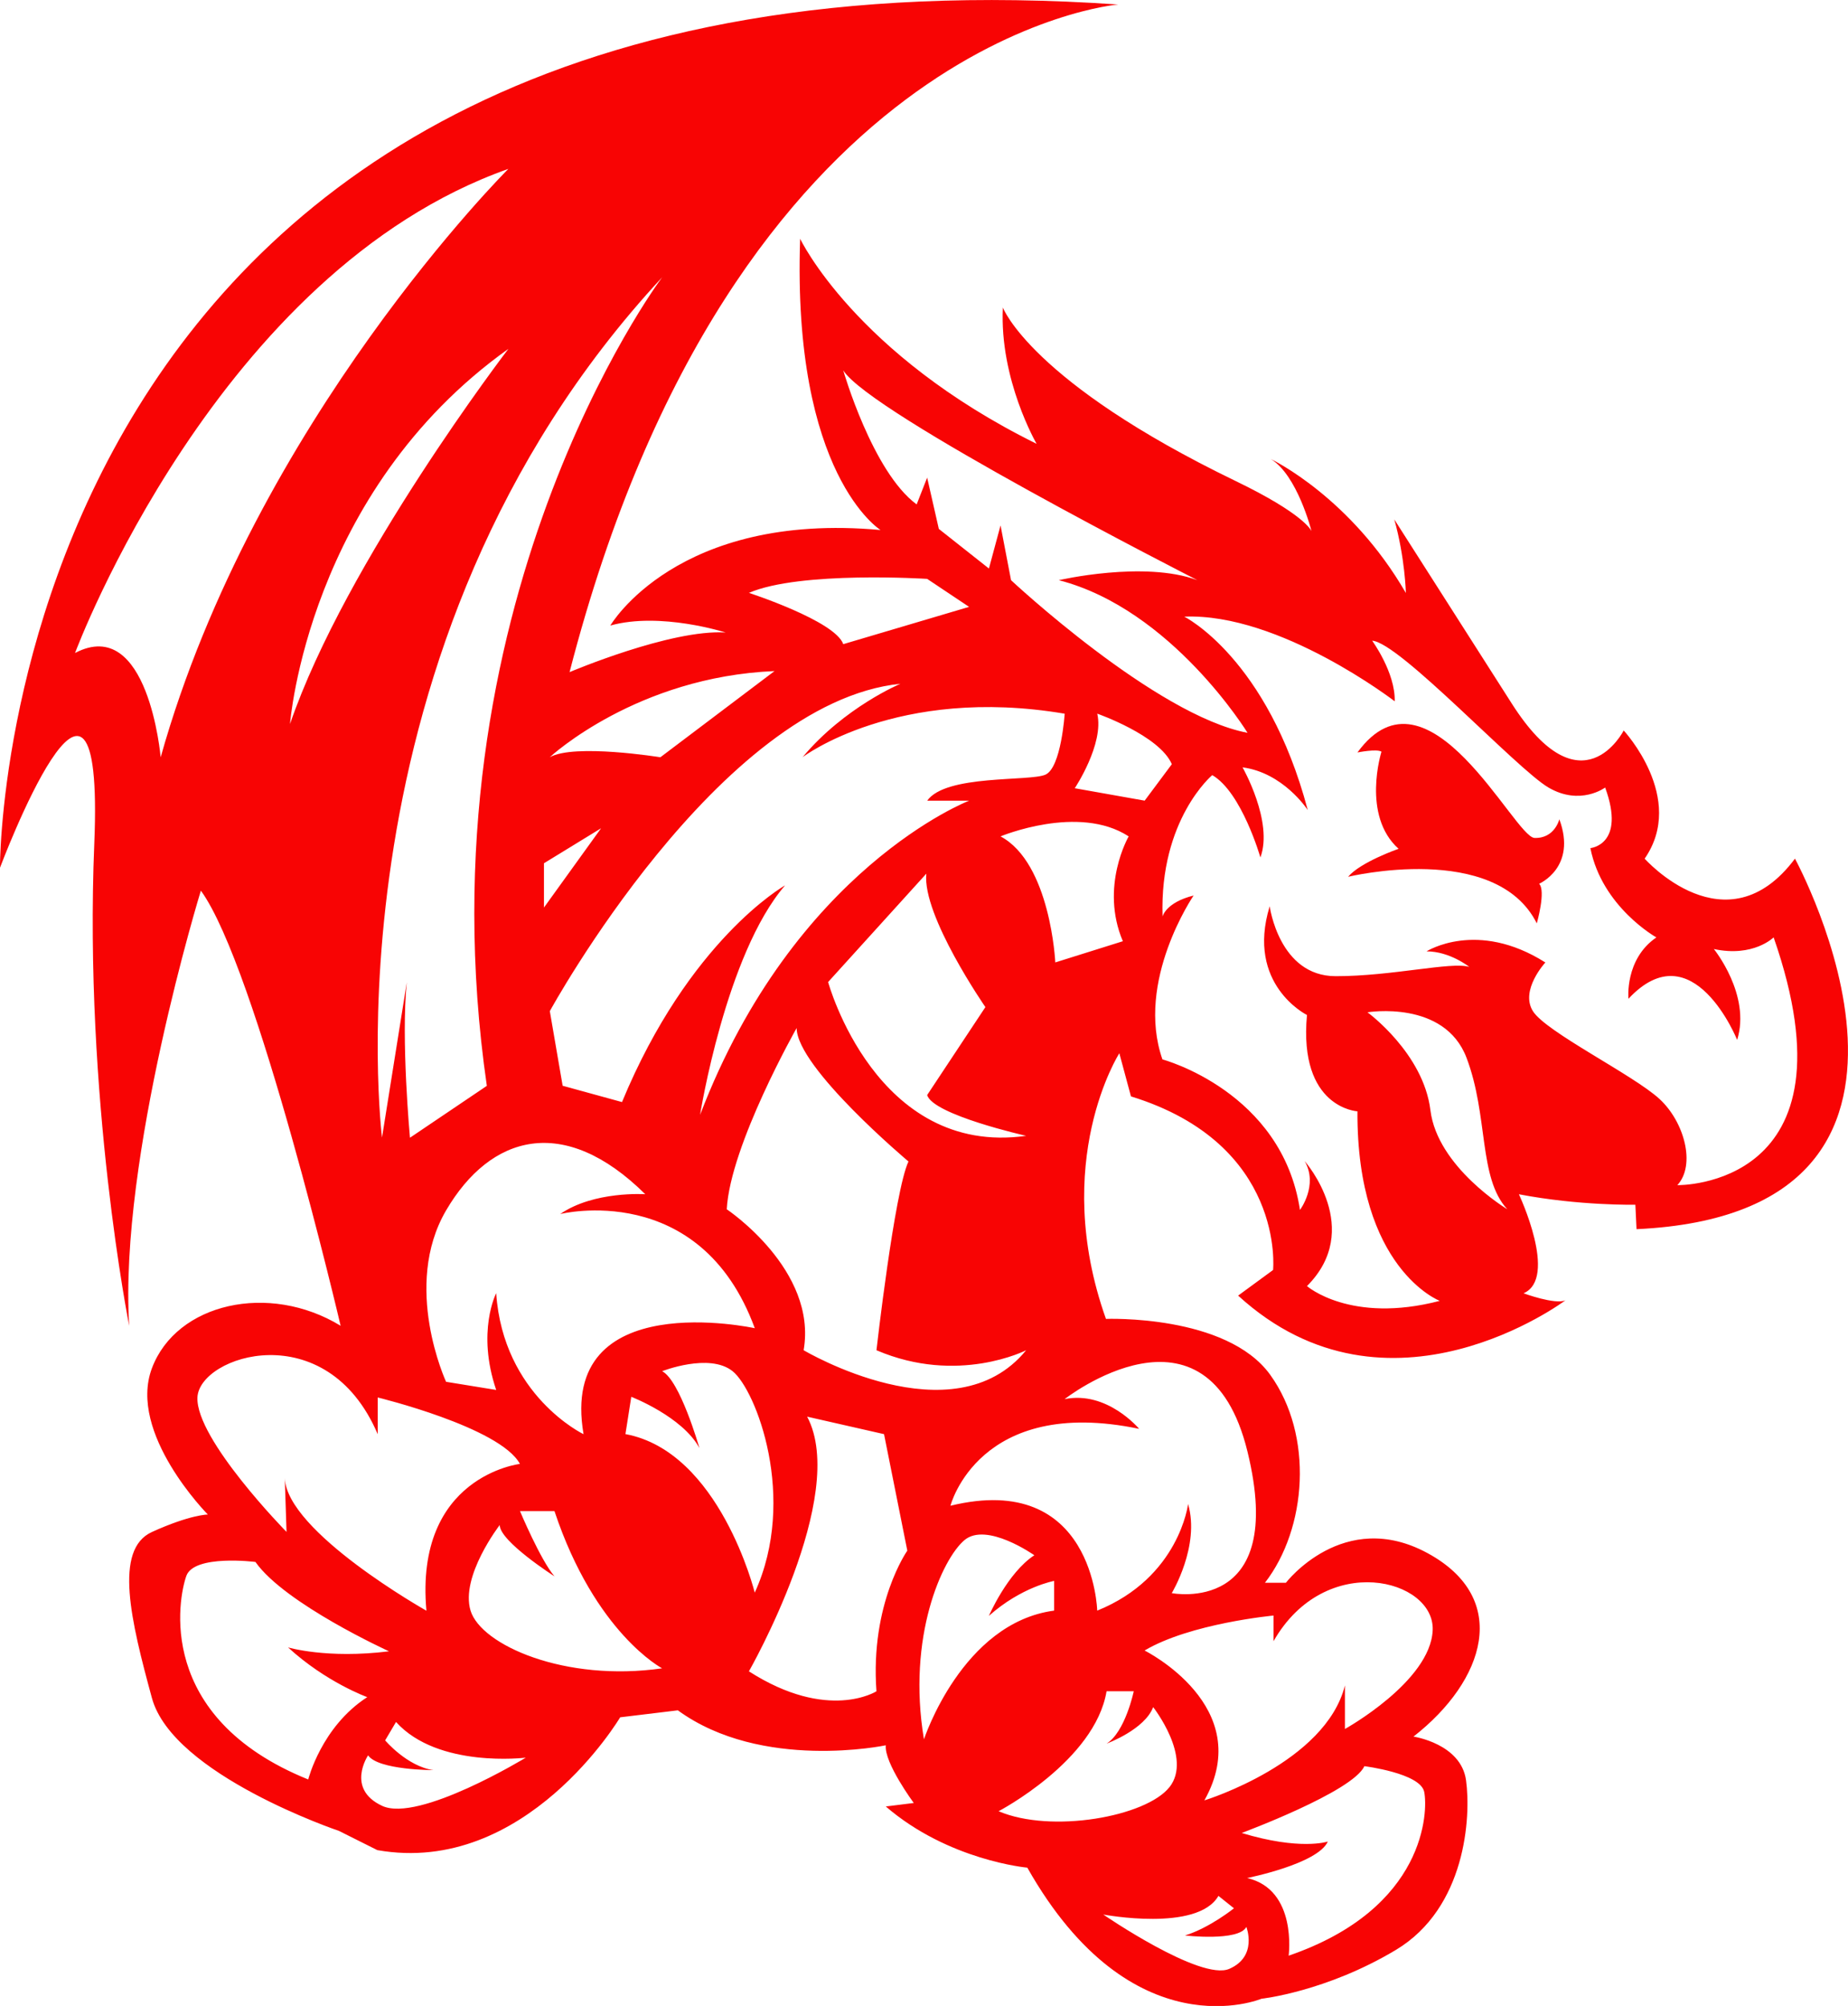 <?xml version="1.0" encoding="UTF-8" standalone="no"?><svg xmlns="http://www.w3.org/2000/svg" clip-rule="evenodd" fill="#000000" fill-rule="evenodd" height="431.49" image-rendering="optimizeQuality" shape-rendering="geometricPrecision" text-rendering="geometricPrecision" viewBox="0 0 397.62 431.49" width="397.62"><g fill-rule="nonzero"><path d="M292.06 161.86c0,0 4.18,-0.84 5.18,-0.17 0,0 -4.34,13.7 3.68,20.89 0,0 -8.18,2.84 -10.86,6.02 0,0 31.75,-7.69 40.6,10.02 0,0 2.01,-7.02 0.5,-8.52 0,0 8.19,-3.51 4.35,-13.87 0,0 -1,4.18 -5.35,4.01 -4.34,-0.17 -22.89,-39.26 -38.09,-18.38z" fill="#f80404"/><path d="M307.77 238.8c1.5,12.28 16.54,21.31 16.54,21.31 -6.26,-6.77 -4.01,-20.05 -8.77,-32.58 -4.76,-12.53 -21.31,-9.78 -21.31,-9.78 0,0 12.03,8.77 13.54,21.05zm-30.49 181.87c29.66,-10.19 29.99,-31.24 29.15,-35.25 -0.84,-4.01 -12.87,-5.51 -12.87,-5.51 -2.5,5.51 -26.4,14.37 -26.4,14.37 12.5,3.78 18.36,1.9 18.54,1.84 -2.17,4.84 -17.37,7.85 -17.37,7.85 10.86,2.5 8.94,16.7 8.94,16.7zm2.42 -160.4c0,0 4.01,-5.34 1.01,-10.52 0.27,0.3 12.73,14.66 0.5,26.89 0,0 9.35,8.19 28.57,3.18 0,0 -17.88,-6.85 -17.71,-40.77 0,0 -12.7,-0.67 -10.86,-20.72 0,0 -13.2,-6.52 -8.02,-23.39 0,0 2.01,15.04 14.2,15.04 12.2,0 24.89,-3.17 28.74,-2 0,0 -4.17,-3.34 -9.19,-3.34 0,0 10.86,-6.92 25.56,2.39 0,0 -5.51,5.97 -2.67,10.48 2.84,4.51 21.6,13.7 27.23,18.88 5.35,4.92 7.85,14.2 3.84,18.54 0,0 39.55,0.76 20.72,-53.3 0,0 -4.34,4.34 -12.86,2.51 0,0 8.02,9.86 5.01,19.55 0,0 -9.52,-23.72 -23.39,-8.85 0,0 -0.84,-8.52 6.01,-13.2 0,0 -11.69,-6.52 -14.2,-19.21 0,0 7.68,-0.67 3.18,-13.03 0,0 -5.35,4.01 -12.2,0 -6.85,-4.01 -32.08,-31.25 -37.93,-31.58 0,0 5.01,6.85 4.85,13.03 0,0 -24.73,-19.05 -45.28,-18.21 0,0 17.88,8.86 26.57,41.6 -0.16,-0.24 -5.32,-8.03 -14.03,-9.18 0,0 6.68,11.69 3.84,19.38 0,0 -4.01,-14.04 -10.36,-17.71 0,0 -11.36,9.52 -10.69,30.41 0,0 0.67,-3.01 6.68,-4.51 0,0 -12.59,18.38 -6.71,35.25 0,0 25.76,6.85 29.6,32.42zm-11.53 154.22c-1.67,3.17 -13.2,1.84 -13.2,1.84 5.35,-1.67 10.53,-5.85 10.53,-5.85l-3.34 -2.67c-4.51,7.85 -24.78,4.01 -24.78,4.01 0,0 20.93,14.37 27.11,11.69 6.18,-2.67 3.68,-9.02 3.68,-9.02zm-16.04 -250.12c-2.67,-6.18 -16.04,-10.86 -16.04,-10.86 1.51,6.52 -4.84,16.04 -4.84,16.04l15.04 2.67 5.85 -7.85zm-0.5 220.05c5.01,-6.35 -3.51,-17.21 -3.51,-17.21 -1.81,4.77 -9.77,7.76 -10.02,7.85 4.01,-2.51 5.84,-11.26 5.84,-11.26l-5.85 0c-2.5,14.96 -23.23,25.8 -23.23,25.8 11.36,4.85 31.75,1.17 36.76,-5.18zm-10.03 -181.95c-5.01,-11.78 1.25,-22.56 1.25,-22.56 -10.78,-7.02 -27.57,0 -27.57,0 10.78,5.76 11.78,27.11 11.78,27.11l14.54 -4.56zm-5.52 143.98c17.67,-7.14 19.55,-22.93 19.55,-22.93 2.63,9.02 -3.51,19.17 -3.51,19.17 0,0 24.94,4.89 16.29,-30.45 -8.65,-35.34 -39.35,-11.28 -39.35,-11.28 9.15,-1.88 16.04,6.39 16.04,6.39 -34.51,-7.19 -40.6,16.54 -40.6,16.54 30.83,-7.52 31.58,22.56 31.58,22.56zm-9.27 0l0 -6.39c0,0 -7.02,1.26 -14.04,7.52 0,0 4.01,-9.28 9.78,-13.04 0,0 -10.28,-7.26 -15.04,-3.25 -4.76,4.01 -12.4,20.77 -8.71,42.85 0,0 8.2,-25.06 28,-27.69zm-6.02 -102.13c0,0 -20.05,-4.51 -21.3,-8.77l12.53 -18.92c0,0 -13.63,-19.68 -12.71,-28.7l-21.13 23.31c0,0 10.28,37.64 42.61,33.08zm-12.28 -113.78l-9.02 -6.02c0,0 -27.32,-1.75 -38.35,3.01 0,0 18.54,6.02 20.3,11.03l27.07 -8.02zm-19.93 233.26c-1.38,-18.87 6.64,-30.25 6.64,-30.25l-5.01 -25.06 -16.54 -3.76c9.03,17.04 -12.53,54.78 -12.53,54.78 17.04,10.92 27.44,4.29 27.44,4.29zm-15.66 -73.36c0,0 32.21,19.17 47.87,0 0,0 -14.66,7.52 -32.21,0 0,0 3.88,-34.21 6.89,-40.6 0,0 -24.06,-20.21 -24.06,-28.71 0,0 -14.29,25.21 -15.04,38.99 0,0 19.55,13.03 16.54,30.33zm-10.52 52.13c9.27,-20.3 0.25,-43.61 -4.77,-47.62 -5.01,-4.01 -15.16,0 -15.16,0 3.82,1.97 7.89,16.09 8.02,16.53 -3.64,-6.76 -14.66,-11.02 -14.66,-11.02l-1.26 8.02c20.3,3.76 27.82,34.09 27.82,34.09zm-28.57 -105.51c14.42,-34.81 34.77,-46.43 35.09,-46.61 -12.78,14.79 -18.29,49.37 -18.29,49.37 20.3,-53.13 57.89,-67.59 57.89,-67.59l-9.02 0c4.01,-5.68 22.05,-4.09 25.44,-5.6 3.39,-1.5 4.14,-13.11 4.14,-13.11 -36.09,-6.1 -56.39,9.35 -56.39,9.35 9.02,-10.78 21.05,-15.79 21.05,-15.79 -39.1,4.01 -75.44,70.42 -75.44,70.42l2.76 16.05 12.78 3.51zm-4.51 -58.89l-12.28 7.52 0 9.53 12.28 -17.04zm13.16 180.7c0,0 -14.41,-7.52 -23.18,-33.83l-7.42 0c0,0 4.42,10.53 7.42,14.03 0,0 -11.78,-7.52 -11.78,-11.03 0,0 -8.52,11.03 -6.27,18.42 2.26,7.39 20.3,15.41 41.23,12.4zm-35.72 -59.9c-4.26,-12.53 0,-20.8 0,-20.8 1.51,22.06 18.8,30.33 18.8,30.33 -5.51,-32.08 36.84,-22.8 36.84,-22.8 -11.78,-32.08 -41.86,-24.56 -41.86,-24.56 7.27,-5.01 18.3,-4.26 18.3,-4.26 -17.51,-17.33 -33.33,-12.78 -42.86,3.49 -9.53,16.28 0,36.86 0,36.86l10.77 1.75zm6.35 79.11c0,0 -18.88,2.34 -27.9,-7.68l-2.34 3.96c0,0 4.68,5.56 10.36,6.4 0,0 -11.86,0 -14.03,-3.18 0,0 -4.85,7.19 3.01,10.86 7.85,3.68 30.91,-10.36 30.91,-10.36zm-3.72 -303.04c-43.23,30.82 -46.99,80.7 -46.99,80.7 12.03,-35.08 46.99,-80.7 46.99,-80.7zm-48.12 242.84c0.38,11.64 30.48,28.59 30.48,28.59 -2.6,-28.95 20.12,-31.58 20.12,-31.58 -4.29,-7.9 -30.6,-14.29 -30.6,-14.29l0 7.9c-11.02,-25.82 -38.41,-16.92 -38.79,-7.9 -0.37,9.02 19.17,28.92 19.17,28.92l-0.38 -11.64zm17.75 47.18c0,0 -8.85,-3.18 -17.04,-10.7 0,0 8.35,2.51 21.72,0.84 0,0 -22.39,-10.19 -28.74,-19.22 0,0 -13.2,-1.67 -14.87,3.01 -1.67,4.68 -6.85,30.41 26.23,43.78 0,0 2.84,-11.36 12.7,-17.71zm210.36 -2.51l0 9.36c0,0 18.38,-10.19 18.88,-21.22 0.5,-11.03 -23.06,-17.21 -34.25,2.34l0 -5.52c0,0 -17.88,1.67 -27.74,7.52 0,0 24.22,12.03 12.87,32.24 0.4,-0.12 26.09,-8.15 30.24,-24.73zm-15.95 -263.81c0.52,0.25 17.22,8.34 29.06,28.81 0,0 -0.17,-7.57 -2.49,-15.82 0,0 0,0 25.3,39.64 15.04,23.56 24.06,5.76 24.06,5.76 0,0 13.53,14.54 4.51,27.57 0,0 17.55,19.8 32.34,0 0,0 41.6,76.19 -34.09,79.7l-0.25 -5.26c0,0 -12.03,0.25 -25.06,-2.25 0,0 8.52,18.05 1,21.3 0,0 6.77,2.5 9.02,1.51 0,0 -38.09,28.57 -70.43,-1.01l7.52 -5.51c0,0 2.76,-27.07 -30.58,-37.34l-2.5 -9.28c0,0 -14.91,23.31 -2.88,57.14 0,0 25.94,-1.01 35.34,12.02 9.4,13.03 7.9,33.09 -1.13,44.74l4.51 0c0,0 12.4,-16.17 30.45,-6.39 18.05,9.78 12.41,27.45 -3,39.48 0,0 10.22,1.5 11.31,9.4 1.09,7.89 -0.04,27.44 -15.07,36.47 -15.04,9.02 -28.95,10.52 -28.95,10.52 0,0 -27.82,11.66 -50.38,-28.2 0,0 -16.92,-1.5 -30.45,-13.16l6.02 -0.75c0,0 -6.39,-8.64 -6.02,-12.41 0,0 -26.69,5.64 -44.74,-7.52l-12.41 1.5c0,0 -20.3,34.21 -52.25,28.57l-8.27 -4.14c0,0 -35.71,-12.03 -40.23,-28.57 -4.51,-16.54 -8.27,-31.96 0,-35.72 8.27,-3.76 12.03,-3.76 12.03,-3.76 0,0 -17.3,-17.46 -12.03,-31.47 5.26,-14.01 25.19,-18.53 40.6,-9.13 0,0 -18.04,-77.06 -30.07,-93.6 0,0 -17.68,57.52 -15.42,93.6 0,0 -9.77,-48.87 -7.51,-103.76 2.26,-54.89 -20.3,5.26 -20.3,5.26 0,0 -0.94,-202.25 240.6,-185.71 0,0 -82.7,6.77 -118.04,143.61 0,0 21.8,-9.27 33.58,-8.52 0,0 -14.04,-4.51 -24.81,-1.5 0,0 14.28,-24.56 58.14,-20.55 0,0 -19.05,-11.78 -17.3,-62.65 0,0 11.78,24.81 50.88,44.11 0,0 -8.02,-13.79 -7.26,-29.32 0,0 5.91,15.97 50.12,37.34 14.57,7.04 16.2,10.55 16.29,10.77 -0.09,-0.36 -3.09,-12.06 -8.76,-15.52zm-91.99 -19.06c0,0 6.26,21.81 15.79,28.82l2.26 -5.76 2.51 11.03 10.78 8.52 2.5 -9.27 2.26 11.78c0,0 31.08,29.07 50.88,32.83 0,0 -16.29,-26.57 -40.6,-32.83 0,0 18.28,-4.26 29.81,-0.01 -1.08,-0.55 -70.46,-35.9 -76.18,-45.11zm-39.35 83.21l24.56 -18.54c-29.59,1.24 -48.08,18.27 -48.37,18.54 5.27,-3 23.81,0 23.81,0zm-59.9 81.84l5.34 -33.44c-1.28,12.21 0.68,33.44 0.68,33.44l16.54 -11.16c-14.94,-103.05 37,-172.97 37.72,-173.92 -73.55,79.2 -60.27,185.08 -60.27,185.08zm-47.62 -81.84c20.3,-72.3 74.81,-126.56 74.81,-126.56 -62.54,22.1 -92.99,103.49 -93.23,104.13 15.78,-8.26 18.42,22.43 18.42,22.43z" fill="#f80404"/></g></svg>